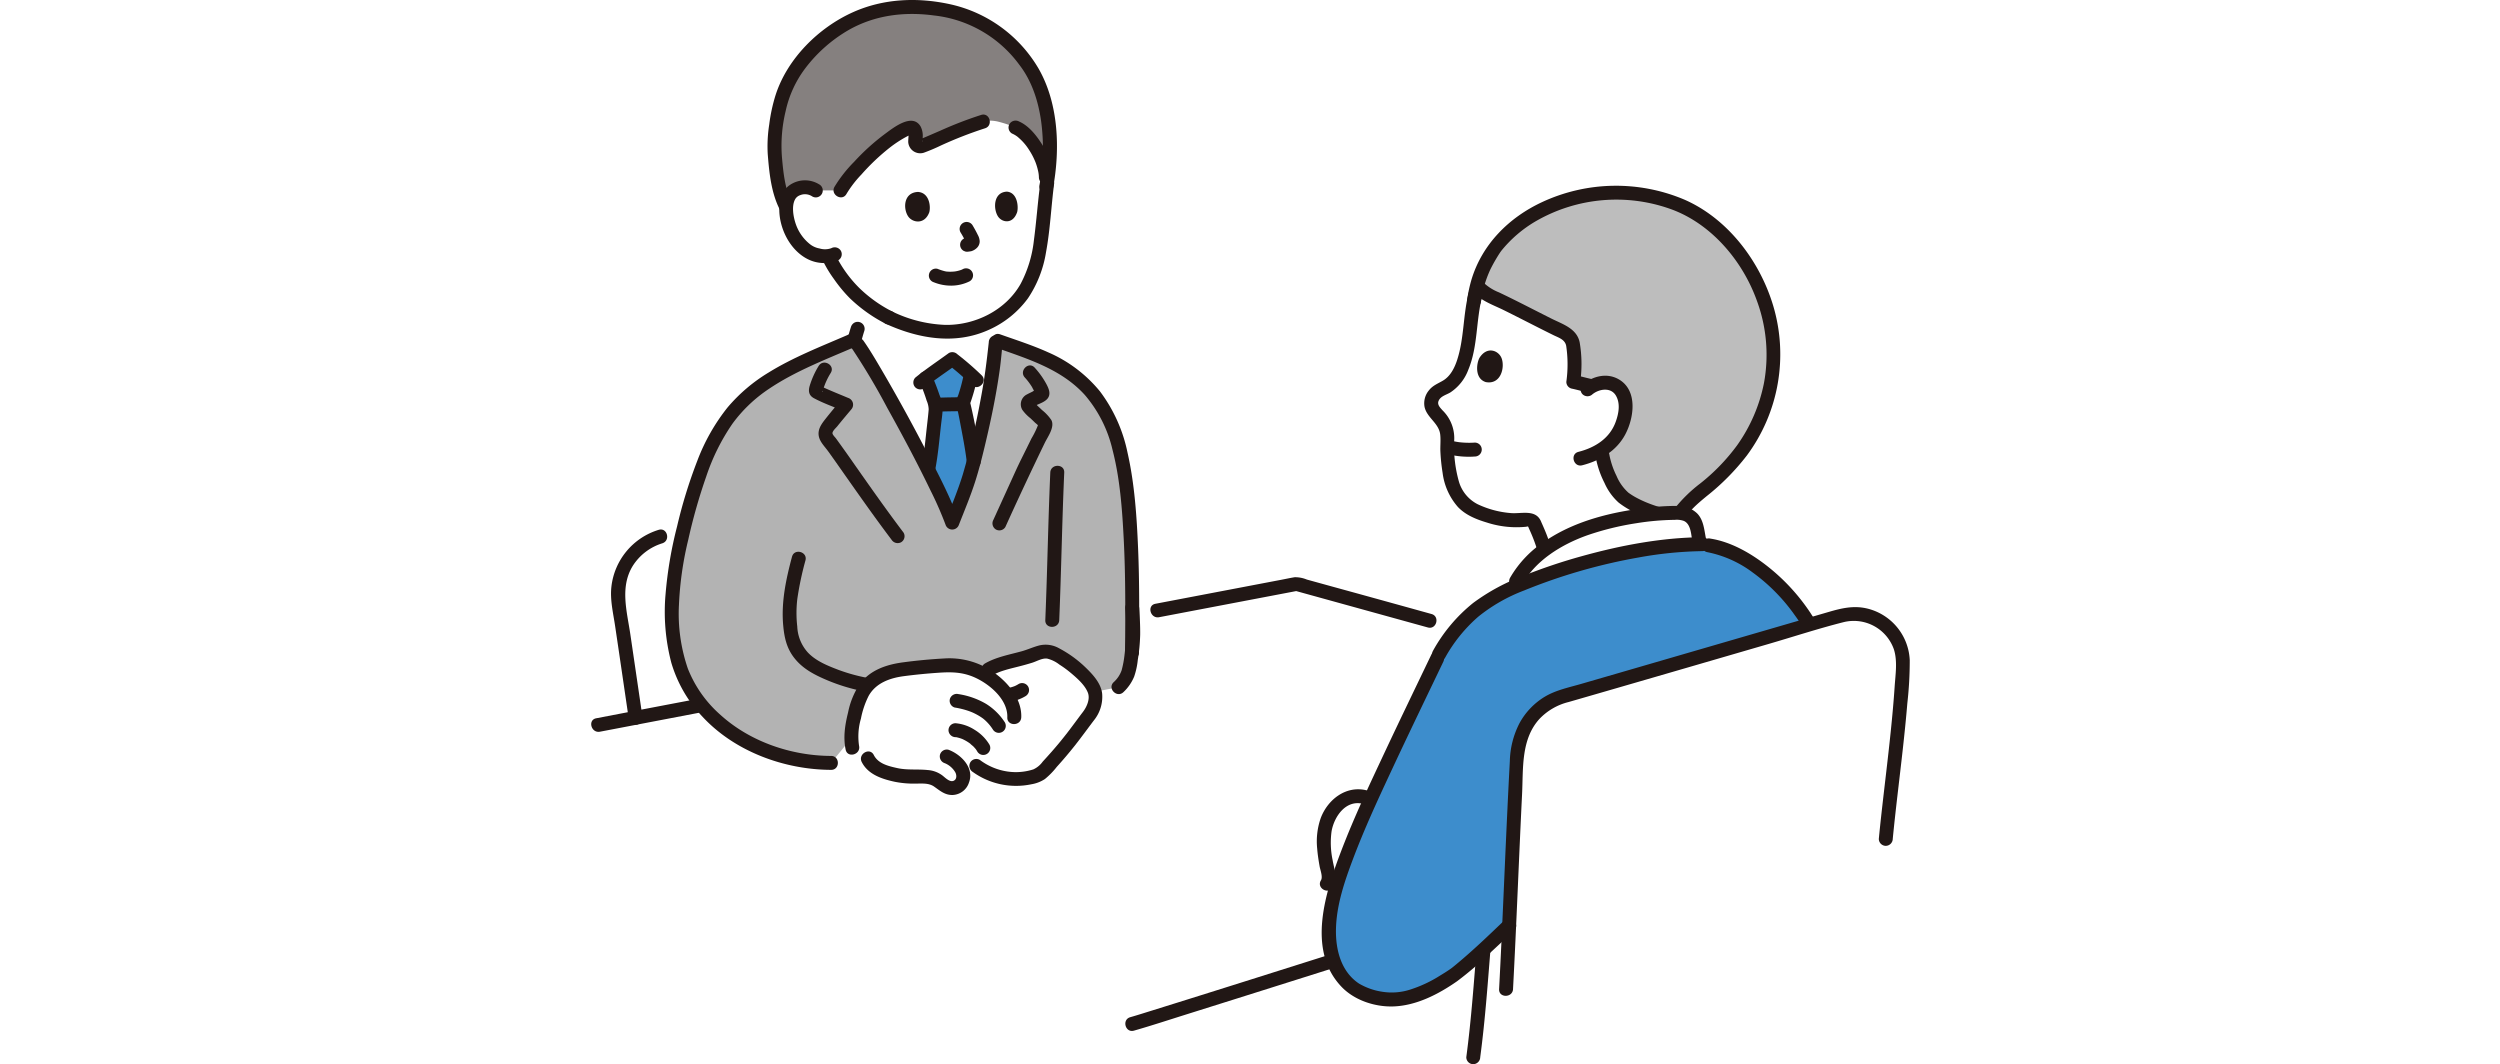 <svg xmlns="http://www.w3.org/2000/svg" width="296" height="126" fill="none"><path fill="#fff" d="M0 0h296v126H0z"/><g clip-path="url(#a)"><path fill="#fff" d="M205.583 54.208a19.604 19.604 0 0 0 4.379-10.991 19.858 19.858 0 0 0-2.302-10.422c-3.91-7.174-8.953-8.839-12.093-9.547a20.035 20.035 0 0 0-9.138.199c-6.011 1.456-9.084 5.309-9.629 6.18a13.794 13.794 0 0 0-2.264 5.885c-.248 1.105-.4 2.23-.454 3.36-.327 2.545-.771 6.075-3.229 7.11a2.389 2.389 0 0 0-1.19.982c-.684 1.215.354 1.893.961 2.691.379.514.628 1.112.725 1.743a24.312 24.312 0 0 0 .157 3.728c.088.87.286 1.727.589 2.547a4.896 4.896 0 0 0 2.439 2.738c1.863.896 4.482 1.408 6.239 1.114a.85.85 0 0 1 .953.598c.435.932.807 1.893 1.112 2.875l.036.124a19.346 19.346 0 0 1 5.908-2.883 35.387 35.387 0 0 1 9.909-1.514c.076 0 .152 0 .226.008 1.077-1.53 3.029-2.882 4.258-3.982a21.67 21.67 0 0 0 2.408-2.543z"/><path fill="#BDBDBD" d="M186.294 40.612c.169 1.528.164 3.07-.015 4.597.351.07 1.605.395 1.956.464l.252.05c.358-.219.76-.354 1.177-.395a2.445 2.445 0 0 1 1.999.613c.746.73.944 2.057.74 3.095a6.136 6.136 0 0 1-2.799 4.239l.128.666a10.704 10.704 0 0 0 2.071 4.58c1.029 1.166 3.82 2.214 5.54 2.6l1.171.279c.908-1.808 3.257-3.395 4.663-4.653 2.522-2.26 6.313-6.778 6.786-13.533a19.877 19.877 0 0 0-2.302-10.422c-3.507-6.43-7.922-8.435-11.058-9.29-.363-.1-.709-.183-1.034-.257a20.035 20.035 0 0 0-9.138.199c-6.011 1.456-9.084 5.308-9.629 6.18a14.11 14.11 0 0 0-1.921 4.203l.118.147c.55.552 1.204.99 1.925 1.287 2.492 1.171 5.562 2.81 8.004 3.989.321.13.613.323.86.566.264.301.429.676.472 1.073.181 1.432.188 2.881.02 4.315.352.07 1.605.395 1.957.465"/><path fill="#211715" d="M183.635 64.78a21.351 21.351 0 0 0-.747-2.052 41.268 41.268 0 0 0-.322-.74c-.028-.062-.054-.124-.083-.184-.078-.156.115.276-.01-.031-.619-1.518-2.311-.92-3.578-1.023a11.24 11.24 0 0 1-3.942-1.05 4.385 4.385 0 0 1-2.22-2.687 15.61 15.61 0 0 1-.572-4.645 4.612 4.612 0 0 0-1.367-3.784c-.276-.313-.648-.661-.47-1.107.231-.577.913-.718 1.392-1.008a5.504 5.504 0 0 0 2.135-2.699c1.162-2.798.885-5.9 1.67-8.788.279-1.026-1.313-1.464-1.592-.439-.717 2.641-.549 5.429-1.392 8.042-.31.96-.803 1.966-1.707 2.491-.599.348-1.188.566-1.637 1.131a2.389 2.389 0 0 0-.525 1.98c.284 1.28 1.699 1.911 1.854 3.263.076.663-.013 1.379.022 2.05.04.836.128 1.67.262 2.498a7.536 7.536 0 0 0 1.799 4.015c.907.966 2.177 1.477 3.422 1.85 1.488.486 3.06.66 4.618.51.328-.042.248-.115.381.195.062.142.129.282.191.423.321.725.597 1.47.826 2.228.308 1.014 1.902.582 1.591-.438l.001-.002z"/><path fill="#211715" d="M175.313 35.849a13.77 13.77 0 0 1 1.152-3.961 19.34 19.34 0 0 1 1.167-2.024c.045-.063.248-.33.11-.153a14.882 14.882 0 0 1 4.136-3.542 19.07 19.07 0 0 1 16.133-1.342c4.708 1.774 8.354 6.128 10.024 10.833a18.466 18.466 0 0 1 .825 9.664 19.111 19.111 0 0 1-3.184 7.397 23.329 23.329 0 0 1-4.382 4.533 17.019 17.019 0 0 0-2.965 2.888 5.012 5.012 0 0 0-1.001 3.331c.02.649.074 1.296.162 1.94a.83.83 0 0 0 1.015.577.85.85 0 0 0 .578-1.015 14.19 14.19 0 0 1-.11-1.91 2.25 2.25 0 0 1 .304-1.347c.646-1.2 1.755-2.112 2.787-2.97a27.666 27.666 0 0 0 4.775-4.831 20.129 20.129 0 0 0 3.114-17.698c-1.579-5.297-5.371-10.328-10.514-12.58a20.76 20.76 0 0 0-16.851.288c-3.942 1.835-7.119 5.003-8.378 9.224-.213.74-.377 1.494-.489 2.257a.854.854 0 0 0 .577 1.015.831.831 0 0 0 1.016-.578l-.001.004z"/><path fill="#211715" d="M188.545 46.684c.794-.642 2.179-.867 2.777.155.554.946.33 2.122-.019 3.094-.707 1.977-2.456 3.068-4.412 3.566-1.029.26-.593 1.853.439 1.591 2.095-.533 4.043-1.68 5.09-3.631 1.047-1.95 1.527-5.224-.754-6.544-1.427-.825-3.083-.37-4.289.602a.832.832 0 0 0 0 1.167.848.848 0 0 0 1.168 0zm-13.387-4.294c-.362.706-.549 2.453.768 2.852 1.781.324 2.274-1.738 1.862-2.829-.336-.892-1.714-1.496-2.63-.024z"/><path fill="#211715" d="M188.937 54.161a11.104 11.104 0 0 0 1.036 3.02 6.828 6.828 0 0 0 1.674 2.327A10.567 10.567 0 0 0 194.304 61a17.44 17.44 0 0 0 2.82.918c1.034.237 1.476-1.354.439-1.591a17.136 17.136 0 0 1-2.556-.81 12.286 12.286 0 0 1-1.181-.55 8.327 8.327 0 0 1-1.012-.626 5.517 5.517 0 0 1-1.416-1.993 9.618 9.618 0 0 1-.87-2.625.83.83 0 0 0-1.015-.578.843.843 0 0 0-.577 1.015l.001.001zm-17.425-.364c1.015.243 2.061.33 3.102.256a.823.823 0 0 0 .825-.826.825.825 0 0 0-.825-.825 9.937 9.937 0 0 1-2.054-.073l.219.029a8.673 8.673 0 0 1-.828-.153.826.826 0 0 0-.439 1.592zm2.902-19.237c.919 1.055 2.393 1.55 3.615 2.152 1.351.667 2.691 1.356 4.035 2.037.619.313 1.239.623 1.86.93.617.304 1.364.51 1.513 1.267a14.96 14.96 0 0 1 .017 4.263.822.822 0 0 0 .605.796c.657.137 1.301.327 1.957.464 1.037.216 1.48-1.374.439-1.591-.656-.137-1.301-.328-1.957-.465l.606.796a15.33 15.33 0 0 0-.076-4.704c-.357-1.628-2.021-2.122-3.342-2.784-1.399-.702-2.79-1.42-4.19-2.12-.668-.334-1.338-.66-2.012-.982a5.615 5.615 0 0 1-1.904-1.227c-.699-.802-1.862.369-1.167 1.167l.001.002zm-40.153 87.469c2.122-.608 4.222-1.302 6.327-1.962a6123.53 6123.53 0 0 0 11.941-3.761l7.403-2.337c1.01-.318.578-1.912-.438-1.591-7.7 2.43-15.394 4.874-23.103 7.273-.855.266-1.708.54-2.569.786-1.019.292-.586 1.885.439 1.592zm40.636-10.518c-.373 4.561-.683 9.126-1.288 13.664a.826.826 0 0 0 .825.825.845.845 0 0 0 .825-.825c.606-4.539.915-9.103 1.288-13.664.087-1.058-1.564-1.053-1.65 0z"/><path fill="#3D8DCC" d="M193.623 65.24a47.7 47.7 0 0 1 7.736-.808l.94.135c1.402.2 3.416 1.142 4.013 1.475 3.249 1.812 6.036 4.823 7.926 7.934-9.188 2.673-20.873 6.08-29.213 8.486-3.195.922-5.23 3.844-5.41 7.165-.363 6.689-.64 13.523-.932 19.948-.082.076-5.176 4.96-6.667 5.951-2.45 1.616-5.124 3.034-7.948 2.789-.908-.079-2.778-.6-3.585-1.153a7.16 7.16 0 0 1-2.948-4.675c-.709-4.043.76-8.141 2.239-11.98 2.145-5.57 7.977-17.487 10.706-23.209a17.25 17.25 0 0 1 8.183-7.505 67.097 67.097 0 0 1 14.96-4.553z"/><path fill="#fff" d="M115.169 55.088c-.263.96-.519 1.8-.753 2.447-.621 1.711-1.003 2.66-1.671 4.361-1.67-4.685-9.03-18.03-11.214-21.125l-.397-.666c.128-.181.228-.38.296-.591.358-1.164.617-2.355.775-3.562l.044-.31c.932.752 1.936 1.41 2.997 1.964a20.262 20.262 0 0 0 4.161 1.423c.491.094.994.165 1.516.211a11.147 11.147 0 0 0 5.712-.887l.039.345c.057.4.195.785.407 1.13.22.302.494.56.809.76l-.124 1.149c-.114 2.37-1.422 9.055-2.597 13.35zm44.622 39.346a3.969 3.969 0 0 0-1.779 1.193 5.99 5.99 0 0 0-1.266 3.737c.017 1.342.178 2.678.481 3.985.07.213.096.437.076.659-.019.223-.083.44-.189.637l1.066.448c.443-1.555 1.018-3.09 1.594-4.586.597-1.548 1.478-3.586 2.497-5.846a3 3 0 0 0-2.48-.227z"/><path fill="#fff" d="M114.524 12.136a24.961 24.961 0 0 0-1.962-.076c-13.342 0-15.976 10.49-15.976 10.49a2.197 2.197 0 0 0-1.587-.352 1.984 1.984 0 0 0-1.65 1.136c-.481 1.057-.243 2.87.292 3.949a5.75 5.75 0 0 0 2.173 2.561 4.19 4.19 0 0 0 2.264.468l.167.35c.248.519.837 1.429.837 1.429.605.913 1.289 1.77 2.046 2.561a17.744 17.744 0 0 0 4.117 2.952 20.305 20.305 0 0 0 4.161 1.424c.491.093.994.165 1.516.21a11.138 11.138 0 0 0 8.5-2.64c2.428-1.984 3.486-5.114 3.868-8.576.221-1.996.413-4.167.702-6.334-.001-.001 1.718-8.65-9.468-9.552zm65.626 55.659a8.15 8.15 0 0 0-.986 1.775c6.36-2.778 15.197-5.034 22.115-5.137l-.09-.435-.351-1.743a2.087 2.087 0 0 0-2.146-1.531 35.393 35.393 0 0 0-9.909 1.513c-3.17.923-6.703 2.888-8.633 5.558z"/><path fill="#3D8DCC" d="M110.649 49.791c.089-.825.148-1.438.145-1.551a20.212 20.212 0 0 0-1.202-3.447c1.123-.856 2.423-1.736 3.164-2.278a31.94 31.94 0 0 1 2.184 1.83l-.038.211a23.314 23.314 0 0 1-.878 3.123c.239.957.403 1.92.572 2.815.355 1.87.52 2.745.689 4.162-.303 1.14-.6 2.137-.869 2.88-.621 1.71-1.003 2.66-1.671 4.36a63.901 63.901 0 0 0-2.856-6.262l.052-.269c.158-.813.508-3.728.708-5.574z"/><path fill="#B3B3B3" d="M98.405 90.327c-6.045 0-11.733-2.708-14.936-6.374a13.96 13.96 0 0 1-3.239-5.883c-1.068-3.89-.746-8.682.091-12.674.944-4.502 2.34-9.617 4.236-13.266 3.091-5.946 7.753-8.1 13.728-10.68l2.468-1.069.176-.076c-.413-2.18 9.81 15.96 11.817 21.591.668-1.701 1.051-2.65 1.672-4.361 1.284-3.546 3.21-12.897 3.35-15.8l.131-1.218.026-.233.272.097 3.461 1.232c6.988 2.488 10.239 6.572 11.434 14.237 1.058 6.79.995 14.226.942 21.386l-1.6 4.126-31.724 6.145-2.305 2.82z"/><path fill="#211715" d="M101.915 40.67c.126-.511.269-1.017.428-1.518a.825.825 0 0 0-1.212-.932.887.887 0 0 0-.379.495c-.16.5-.303 1.007-.429 1.517a.86.86 0 0 0 .083.636.82.82 0 0 0 .819.403.824.824 0 0 0 .689-.6l.001-.001z"/><path fill="#fff" d="M111.862 93.043c-.476-.298-.976-.813-1.449-.942-1.073-.292-2.729-.02-3.845-.248-1.481-.304-3.182-.677-3.826-2.045l-1.819-1.27c-.305-1.337-.021-2.732.314-4.06.33-1.3.746-2.653 1.72-3.573a6.195 6.195 0 0 1 2.992-1.51c1.617-.293 6.114-.71 7.109-.628a8.313 8.313 0 0 1 3.184.938c.302-.144.595-.306.878-.485.123-.066.247-.123.379-.185 1.639-.743 3.776-1.004 5.457-1.713a2.211 2.211 0 0 1 1.852.059c1.98 1 4.006 2.79 4.71 4.23.43.873.023 2.403-.582 3.088a60.634 60.634 0 0 1-5.153 6.338c-.716 1.015-2.145 1.085-3.241 1.174a7.688 7.688 0 0 1-4.952-1.527l-1.958.067c.139.185.26.383.36.59a1.59 1.59 0 0 1-.209 1.383 1.287 1.287 0 0 1-1.592.484 1.705 1.705 0 0 1-.329-.165z"/><path fill="#211715" d="M217.384 94.08a31.037 31.037 0 0 0-.118-15.313 23.583 23.583 0 0 0-8.084-11.788c-1.91-1.488-4.235-2.827-6.662-3.207a.85.85 0 0 0-1.015.577.83.83 0 0 0 .577 1.015 13.254 13.254 0 0 1 5.447 2.426 21.662 21.662 0 0 1 4.961 5.034 21.035 21.035 0 0 1 3.008 5.796 25.793 25.793 0 0 1 1.118 6.976 27.816 27.816 0 0 1-.825 8.046c-.272 1.028 1.32 1.466 1.591.439l.002-.001z"/><path fill="#211715" d="M201.987 63.778c-.207-1.025-.274-2.22-1.054-2.998a3.27 3.27 0 0 0-2.339-.881 29.47 29.47 0 0 0-3.549.215c-4.122.485-8.386 1.498-11.892 3.81a12.857 12.857 0 0 0-4.364 4.493c-.504.936.921 1.77 1.425.833 1.556-2.892 4.694-4.79 7.706-5.866a33.164 33.164 0 0 1 5.781-1.428 30.777 30.777 0 0 1 4.595-.405c.359-.036.722.006 1.063.123.886.384.87 1.725 1.035 2.543.209 1.04 1.801.6 1.591-.44l.002.001z"/><path fill="#fff" d="M178.318 117.108c.448-8.425.788-18.097 1.298-27.48.18-3.32 2.214-6.243 5.41-7.165 9.487-2.736 23.304-6.77 32.849-9.544 3.723-1.082 7.535 1.733 7.415 5.608-.197 6.341-1.412 14.57-2.014 20.795"/><path fill="#211715" d="M179.143 117.108c.408-7.689.692-15.383 1.07-23.073.15-3.06-.149-6.523 2.087-8.945a7.108 7.108 0 0 1 3.423-1.97l4.358-1.26c6.436-1.865 12.873-3.736 19.31-5.612 2.964-.863 5.92-1.836 8.912-2.59a5.028 5.028 0 0 1 5.935 3.23c.442 1.395.183 2.98.088 4.413-.116 1.75-.277 3.497-.456 5.242-.356 3.466-.792 6.919-1.171 10.38-.087.8-.17 1.6-.247 2.4a.83.83 0 0 0 .825.826.843.843 0 0 0 .825-.826c.345-3.548.798-7.082 1.189-10.624.2-1.807.387-3.616.537-5.428.192-1.694.288-3.398.286-5.104a6.594 6.594 0 0 0-5.141-6.142c-1.547-.34-2.94-.012-4.425.42l-4.596 1.337c-6.688 1.947-13.375 3.892-20.063 5.835l-4.697 1.362c-1.444.418-2.979.73-4.282 1.509a8.302 8.302 0 0 0-2.991 3.118 10.299 10.299 0 0 0-1.155 4.522c-.434 8.081-.732 16.169-1.131 24.252-.045.909-.091 1.819-.14 2.729-.056 1.062 1.594 1.058 1.651 0l-.001-.001z"/><path fill="#211715" d="M169.467 77.513c-1.867 3.9-3.752 7.79-5.588 11.704-1.768 3.766-3.551 7.543-5.039 11.429-1.871 4.888-4.189 11.794-.011 16.184 1.518 1.595 3.935 2.399 6.117 2.333 2.737-.083 5.374-1.448 7.577-2.987a39.692 39.692 0 0 0 4.016-3.458c.917-.846 1.827-1.7 2.729-2.563.767-.737-.401-1.903-1.168-1.167-1.872 1.795-3.754 3.599-5.756 5.252-.237.196-.402.331-.531.423-.418.3-.859.572-1.299.839a15.219 15.219 0 0 1-3.555 1.667 7.093 7.093 0 0 1-3.342.247 7.629 7.629 0 0 1-2.719-.967c-2.13-1.419-2.77-4.019-2.72-6.432.061-2.834.991-5.578 1.977-8.206 1.378-3.675 3.035-7.24 4.694-10.794 1.981-4.24 4.021-8.452 6.042-12.673.456-.953-.967-1.791-1.425-.832l.001.001z"/><path fill="#211715" d="M161.828 93.581c-2.434-.619-4.607 1.06-5.446 3.26a8.367 8.367 0 0 0-.428 3.626c.055.709.165 1.414.288 2.112.077.427.404 1.251.158 1.651-.559.908.866 1.737 1.425.833.596-.967.132-2.191-.041-3.218a9.994 9.994 0 0 1-.124-3.432c.315-1.746 1.689-3.754 3.728-3.238 1.032.262 1.469-1.33.439-1.591l.001-.003zm9.275-15.712a17.966 17.966 0 0 1 3.915-4.846 19.81 19.81 0 0 1 5.416-3.102 66.357 66.357 0 0 1 13.548-3.91 45.581 45.581 0 0 1 7.561-.756c1.062-.01 1.064-1.66 0-1.65-4.818.045-9.644.963-14.273 2.25a65.73 65.73 0 0 0-6.836 2.296 24.082 24.082 0 0 0-6 3.23 19.044 19.044 0 0 0-4.756 5.653c-.527.924.899 1.757 1.425.833v.002zm-33.863-4.791 16.489-3.143h-.439l15.766 4.357c1.025.285 1.462-1.307.439-1.592a3842.96 3842.96 0 0 0-11.818-3.267l-2.942-.812a3.636 3.636 0 0 0-1.444-.278c-.54.086-1.076.206-1.613.307l-6.606 1.26-8.271 1.577c-1.042.198-.6 1.79.439 1.591zM71.034 86.634l12.13-2.319c1.043-.199.602-1.79-.438-1.591-4.043.77-8.087 1.543-12.13 2.319-1.042.198-.601 1.79.438 1.59z"/><path fill="#211715" d="M77.977 62.736a7.978 7.978 0 0 0-5.589 6.747c-.171 1.54.216 3.118.441 4.637.26 1.752.52 3.504.776 5.257l.854 5.83a.83.83 0 0 0 1.016.577.847.847 0 0 0 .577-1.015l-1.42-9.668c-.398-2.698-1.252-5.59.28-8.088a6.361 6.361 0 0 1 3.508-2.686c1.006-.324.577-1.918-.44-1.591h-.003z"/><path fill="#85807F" d="M96.585 22.55A2.198 2.198 0 0 0 95 22.197a1.986 1.986 0 0 0-1.65 1.136l-.402.882c-.832-1.739-1.118-4.65-1.232-6.08a20.83 20.83 0 0 1 .506-5.18c.644-2.743 1.486-4.313 3.517-6.625 4.431-4.804 9.306-5.626 12.593-5.506 5.034.186 8.633 1.351 11.776 5.036 2.263 2.068 3.274 4.626 3.831 7.506.481 2.89.46 5.84-.061 8.723l-.041-1.08c-.101-2.577-2.136-5.305-3.596-5.914a13.81 13.81 0 0 0-2.163-.717 4.414 4.414 0 0 0-1.374-.07l-.305.09c-2.24.661-5.443 2.16-7.233 2.89a.573.573 0 0 1-.793-.627c.072-.335.074-.681.007-1.017-.08-.43-.433-.646-.722-.524-3.566 1.493-7.472 6.171-8.144 7.422l-2.928.006z"/><path fill="#211715" d="M115.176 91.398a8.792 8.792 0 0 0 6.939 1.46 4.096 4.096 0 0 0 1.601-.62 8.914 8.914 0 0 0 1.395-1.427 50.688 50.688 0 0 0 2.153-2.538c.776-.986 1.511-2.003 2.269-3.001a4.427 4.427 0 0 0 .959-3.177c-.143-1.186-1.076-2.208-1.898-3.006a13.676 13.676 0 0 0-3.219-2.344 3.223 3.223 0 0 0-2.305-.33c-.718.18-1.409.507-2.129.704-1.438.394-2.987.673-4.297 1.422-.922.528-.091 1.954.833 1.425.976-.557 2.138-.792 3.215-1.072a29.654 29.654 0 0 0 1.529-.43c.55-.174 1.163-.556 1.756-.487.529.13 1.025.37 1.453.707.48.304.939.64 1.373 1.006.727.616 1.654 1.416 2.005 2.336.283.743-.139 1.675-.582 2.256-.632.83-1.241 1.678-1.879 2.503-.596.77-1.216 1.52-1.86 2.25-.337.382-.678.761-1.025 1.136a2.812 2.812 0 0 1-1.109.923 6.762 6.762 0 0 1-3.032.258 7.151 7.151 0 0 1-3.311-1.38.832.832 0 0 0-1.129.296.848.848 0 0 0 .295 1.13z"/><path fill="#211715" d="M119.926 83.025c.243-.055.482-.13.714-.222.275-.105.541-.234.793-.386a.87.87 0 0 0 .379-.496.845.845 0 0 0-.082-.635.837.837 0 0 0-.503-.382.829.829 0 0 0-.626.085 3.714 3.714 0 0 1-.543.282l.197-.083a4.667 4.667 0 0 1-.767.245.82.82 0 0 0-.599.688.83.83 0 0 0 .402.82.895.895 0 0 0 .636.082l-.001.002zm-26.153-17.11c-.71 2.665-1.294 5.377-1.04 8.144.126 1.391.391 2.633 1.255 3.772 1.021 1.346 2.428 2.06 3.951 2.707 1.37.575 2.793 1.01 4.25 1.3 1.037.212 1.48-1.378.438-1.591a21.304 21.304 0 0 1-3.332-.927c-1.293-.493-2.679-1.043-3.646-2.066a4.868 4.868 0 0 1-1.252-3.06 14.1 14.1 0 0 1 .006-3.282c.225-1.538.547-3.06.963-4.558.274-1.027-1.317-1.466-1.591-.439h-.002z"/><path fill="#211715" d="M98.405 89.502c-4.73-.02-9.612-1.683-13.139-4.893a14.242 14.242 0 0 1-3.825-5.447 20.001 20.001 0 0 1-1.052-7.575 39.666 39.666 0 0 1 1.101-7.686 66.087 66.087 0 0 1 2.14-7.52 24.837 24.837 0 0 1 3.094-6.217 17.016 17.016 0 0 1 4.312-4.117c3.12-2.105 6.693-3.466 10.131-4.952a.832.832 0 0 0 .296-1.129.846.846 0 0 0-1.129-.296c-3.15 1.364-6.393 2.623-9.322 4.431a19.674 19.674 0 0 0-4.872 4.144 23.313 23.313 0 0 0-3.585 6.329 57.77 57.77 0 0 0-2.39 7.757 48.026 48.026 0 0 0-1.36 7.985 23.785 23.785 0 0 0 .677 8.145 15.728 15.728 0 0 0 3.688 6.393c3.83 4.129 9.677 6.274 15.236 6.298 1.062.005 1.064-1.646 0-1.65h-.001zm36.452-12.266c.031-4.1.065-8.204-.107-12.302-.159-3.78-.413-7.644-1.251-11.344a18.106 18.106 0 0 0-3.26-7.246 16.207 16.207 0 0 0-6.129-4.625c-1.843-.837-3.788-1.455-5.694-2.133-1.003-.357-1.434 1.238-.439 1.591 3.779 1.345 7.724 2.538 10.496 5.62a15.284 15.284 0 0 1 3.253 6.478c.889 3.434 1.143 7.055 1.324 10.584.229 4.456.191 8.917.158 13.376-.008 1.063 1.642 1.063 1.65 0h-.001z"/><path fill="#211715" d="M124.354 55.95c-.257 5.823-.348 11.65-.59 17.474-.044 1.062 1.606 1.06 1.65 0 .242-5.823.334-11.651.591-17.475.046-1.061-1.604-1.06-1.651 0zM93.756 23.99c-.822-1.6-1.01-3.565-1.17-5.33a17.49 17.49 0 0 1 .43-5.488 12.979 12.979 0 0 1 2.35-5.114 17.332 17.332 0 0 1 5.112-4.504c3.105-1.766 6.595-2.193 10.098-1.723a14.489 14.489 0 0 1 10.113 5.84c1.471 1.899 2.233 4.261 2.571 6.616a23.702 23.702 0 0 1-.185 7.615c-.195 1.038 1.396 1.483 1.592.438.866-4.615.697-10.014-1.681-14.185a16.16 16.16 0 0 0-10.435-7.64c-3.873-.86-7.917-.704-11.562.932-4.067 1.824-7.755 5.485-9.146 9.767a19.871 19.871 0 0 0-.768 3.537 16.597 16.597 0 0 0-.176 3.482c.175 2.204.407 4.594 1.432 6.589.486.945 1.91.11 1.425-.833z"/><path fill="#211715" d="M124.659 21.01a8.334 8.334 0 0 0-1.403-4.11c-.636-.977-1.504-2.04-2.603-2.517a.852.852 0 0 0-1.129.296.829.829 0 0 0 .296 1.13 3.137 3.137 0 0 1 .685.406c-.094-.07-.031-.023.024.024.102.088.203.178.301.272.384.362.721.773 1.001 1.22.321.487.589 1.007.799 1.55.105.288.193.58.261.879.071.278.11.563.116.85a.844.844 0 0 0 .825.824.834.834 0 0 0 .826-.825l.001.002zm-8.482-7.405a45.877 45.877 0 0 0-4.875 1.88c-.715.306-1.428.622-2.145.92a1.324 1.324 0 0 0-.213.088c.008-.022.542.32.228.2.058.023-.067.258.034-.068.028-.116.041-.235.042-.354a2.402 2.402 0 0 0-.248-1.296c-.974-1.65-3.223.144-4.235.892a25.913 25.913 0 0 0-3.625 3.281 15.946 15.946 0 0 0-2.34 2.979c-.513.931.912 1.765 1.424.833a12.809 12.809 0 0 1 1.77-2.3 25.634 25.634 0 0 1 3.356-3.182 14.027 14.027 0 0 1 1.876-1.238c.159-.086.321-.17.484-.248.033-.015.165-.054.181-.082.089-.152-.292-.073-.288-.078-.016.016-.073.813-.07.957a1.415 1.415 0 0 0 .605 1.103 1.426 1.426 0 0 0 1.244.19 21.928 21.928 0 0 0 2.042-.866 48 48 0 0 1 5.191-2.022c1.015-.305.583-1.898-.439-1.591l.001.002zm17.058 58.426c.162 1.84.13 3.69-.093 5.523-.067.613-.181 1.22-.343 1.816a3.42 3.42 0 0 1-.949 1.408c-.762.743.405 1.909 1.168 1.167a5.284 5.284 0 0 0 1.267-1.837 8.77 8.77 0 0 0 .43-1.98c.159-.976.253-1.962.282-2.95.015-1.05-.047-2.1-.11-3.149-.063-1.055-1.714-1.063-1.65 0l-.002.002zm-21.361 18.336c.5.207.921.567 1.204 1.028.202.32.252.9-.202 1.063-.468.168-1-.425-1.332-.668a3.267 3.267 0 0 0-1.685-.615c-1.221-.131-2.426.032-3.635-.237-1.044-.232-2.247-.515-2.769-1.547-.48-.95-1.904-.114-1.425.833.747 1.476 2.388 2.01 3.898 2.337a11.43 11.43 0 0 0 2.497.218c.735-.002 1.537-.088 2.166.348.701.49 1.286 1.024 2.204 1a2.125 2.125 0 0 0 1.931-1.475c.66-1.718-.911-3.308-2.414-3.878a.832.832 0 0 0-1.015.578.843.843 0 0 0 .578 1.014h-.001z"/><path fill="#211715" d="M120.918 84.935c.089-2.366-1.862-4.477-3.748-5.65a9.116 9.116 0 0 0-5.364-1.324 62.753 62.753 0 0 0-4.84.454c-2.005.263-3.948.905-5.199 2.609a9.382 9.382 0 0 0-1.353 3.329c-.363 1.452-.598 2.919-.289 4.403.215 1.04 1.807.6 1.591-.439a7.472 7.472 0 0 1 .22-3.24c.179-.933.486-1.837.913-2.687.851-1.515 2.491-2.104 4.123-2.326a64.655 64.655 0 0 1 4.158-.412c1.409-.097 2.678-.09 4.023.45 1.842.74 4.194 2.641 4.112 4.832-.041 1.062 1.609 1.06 1.651 0l.002.001z"/><path fill="#211715" d="M113.046 83.772c.565.09 1.121.228 1.662.415.11.039.219.08.327.124.057.022.156.066.046.018l.167.075c.21.098.416.206.616.323.173.102.342.212.505.33.007.005.158.124.059.043-.099-.08.033.028.052.045a5.342 5.342 0 0 1 1.067 1.215.835.835 0 0 0 .504.382.82.82 0 0 0 .866-.3.83.83 0 0 0 .056-.915 7.137 7.137 0 0 0-2.222-2.19 9.23 9.23 0 0 0-3.268-1.155.848.848 0 0 0-1.016.577.837.837 0 0 0 .578 1.015l.001-.002zm.082 3.508.101.008c.144.011-.041-.016-.076-.01a.678.678 0 0 1 .21.04c.154.036.306.08.454.135l.11.04c.135.05-.138-.061-.044-.019a5.271 5.271 0 0 1 .975.562c.106.078.012.027-.029-.023.118.114.242.222.372.323.121.118.23.244.34.371.064.075-.124-.172-.029-.037.022.032.045.063.066.095.047.069.091.14.133.212a.823.823 0 0 0 1.129.296.827.827 0 0 0 .296-1.13 5.168 5.168 0 0 0-1.753-1.741 4.927 4.927 0 0 0-2.256-.772.831.831 0 0 0-.825.825.844.844 0 0 0 .825.825h.001zm-3.099-62.152c.191-.707-.004-2.311-1.333-2.403-1.751.07-1.778 2.018-1.157 2.912.508.734 1.937.997 2.49-.51zm10.406-.026c.175-.71-.004-2.319-1.221-2.411-1.603.07-1.627 2.024-1.059 2.922.465.735 1.774 1 2.28-.511zm-6.716 2.395c.253.409.481.833.683 1.27l-.082-.198a.8.8 0 0 1 .054.185l-.029-.22a.487.487 0 0 1 0 .077l.029-.22a.287.287 0 0 1-.018.07l.082-.196a.18.18 0 0 1-.025.041l.129-.167a.804.804 0 0 1-.12.111l.167-.128a.79.79 0 0 1-.144.082l.198-.082a.798.798 0 0 1-.173.046l.219-.03c-.135.018-.269.03-.404.05a.825.825 0 0 0-.198 1.508l.198.082c.143.04.295.04.438 0l.017-.002-.219.03c.158-.011.316-.032.472-.063.242-.07.464-.197.647-.371a1.07 1.07 0 0 0 .355-.817 1.69 1.69 0 0 0-.216-.726c-.192-.4-.41-.789-.636-1.17a.827.827 0 0 0-1.427.833l.003.005zm-16.717-5.66a3.186 3.186 0 0 0-3.607.155c-.837.648-1.114 1.691-1.128 2.711-.027 2.241 1.168 4.737 3.16 5.868a4.351 4.351 0 0 0 3.83.242.831.831 0 0 0 .296-1.128.845.845 0 0 0-1.129-.297 2.256 2.256 0 0 1-1.403.027 2.518 2.518 0 0 1-1.162-.536 5.21 5.21 0 0 1-1.64-2.358c-.29-.845-.502-2.077-.108-2.865.037-.073.08-.143.127-.21-.101.145.036-.038.057-.057.122-.126.272-.221.438-.279a1.542 1.542 0 0 1 1.44.15.825.825 0 0 0 .833-1.425l-.004.002z"/><path fill="#211715" d="M105.662 36.892a15.954 15.954 0 0 1-3.886-2.76 14.607 14.607 0 0 1-2.817-3.888.833.833 0 0 0-1.13-.296.842.842 0 0 0-.295 1.129c.343.677.741 1.326 1.19 1.939a17.111 17.111 0 0 0 1.885 2.282 17.788 17.788 0 0 0 4.22 3.017c.941.492 1.774-.932.833-1.425v.002z"/><path fill="#211715" d="M123.166 21.687c-.296 2.255-.454 4.527-.754 6.78a14.33 14.33 0 0 1-1.568 5.14c-1.762 3.128-5.382 4.914-8.912 4.86a15.659 15.659 0 0 1-6.272-1.575.849.849 0 0 0-1.129.296.837.837 0 0 0 .296 1.13c3.875 1.777 8.246 2.554 12.257.73a11.573 11.573 0 0 0 4.624-3.725 13.628 13.628 0 0 0 2.137-5.437c.502-2.701.614-5.476.971-8.199a.827.827 0 0 0-.825-.825.85.85 0 0 0-.825.825z"/><path fill="#211715" d="M114.809 33.305a4.956 4.956 0 0 1-2.157.515 5.435 5.435 0 0 1-2.092-.4.826.826 0 0 1 .438-1.592c.29.117.588.213.891.29.064.014.128.024.193.036.113.02-.036-.01-.069-.01a4.559 4.559 0 0 0 1.021-.002c.03-.002.193-.02.053-.005-.129.015 0 0 .025-.005a4.037 4.037 0 0 0 .724-.188c.031-.011.165-.066.034-.01-.131.055.071-.038.104-.055a.827.827 0 0 1 1.074 1.211.814.814 0 0 1-.241.214l.002.001zm-.701 11.031a20.44 20.44 0 0 1-.65 2.446 2.262 2.262 0 0 0-.182 1.308c.118.536.236 1.073.338 1.614.311 1.647.647 3.292.848 4.957a.85.85 0 0 0 .825.825.828.828 0 0 0 .825-.825 61.03 61.03 0 0 0-1.291-7.201v.438c.371-1.017.665-2.061.878-3.123.197-1.038-1.394-1.483-1.591-.439zm-5.228.873c.323.73.603 1.478.841 2.24.142.32.222.665.235 1.015-.051.673-.134 1.345-.209 2.016-.178 1.593-.314 3.142-.602 4.666-.196 1.037 1.395 1.482 1.592.438.325-1.716.48-3.478.673-5.213.074-.663.188-1.34.204-2.009a5.19 5.19 0 0 0-.389-1.627 25.958 25.958 0 0 0-.92-2.36.827.827 0 0 0-1.129-.295.844.844 0 0 0-.296 1.128z"/><path fill="#211715" d="M113.751 47.032c-.83.011-1.661.02-2.491.05a.824.824 0 0 0 0 1.65c.83-.03 1.661-.038 2.491-.05a.822.822 0 0 0 .825-.825.824.824 0 0 0-.825-.825zm2.472-2.602a34.163 34.163 0 0 0-2.883-2.498.85.85 0 0 0-1-.13c-1.323.965-2.687 1.872-3.961 2.902a.829.829 0 0 0 0 1.167.844.844 0 0 0 1.167 0c1.164-.941 2.418-1.762 3.627-2.643l-1-.13a34.376 34.376 0 0 1 2.883 2.498c.76.743 1.928-.422 1.167-1.166zm-19.289-1.11a9.99 9.99 0 0 0-1.058 2.34c-.197.644-.117 1.164.51 1.497 1.143.61 2.397 1.042 3.589 1.544l-.364-1.38c-.612.732-1.23 1.46-1.821 2.21-.529.669-1.066 1.365-.806 2.269.175.609.724 1.15 1.088 1.658.425.592.847 1.187 1.265 1.785 2.046 2.909 4.08 5.825 6.225 8.664a.857.857 0 0 0 1.13.296.828.828 0 0 0 .379-.504.827.827 0 0 0-.083-.625c-1.981-2.621-3.872-5.308-5.759-7.998a183.686 183.686 0 0 0-2.254-3.172c-.107-.146-.403-.42-.41-.612-.008-.264.43-.643.573-.822.536-.67 1.09-1.324 1.64-1.98a.849.849 0 0 0 .201-.791.845.845 0 0 0-.566-.589c-.64-.27-1.284-.53-1.923-.803-.32-.136-.64-.274-.956-.42-.116-.054-.23-.114-.346-.168-.165-.077-.091-.065-.028.004l.213.364c.148.403-.042.383.04.2.033-.074.046-.161.07-.238a8.382 8.382 0 0 1 .875-1.894c.564-.904-.863-1.733-1.424-.833v-.001z"/><path fill="#211715" d="M100.819 41.185a79.775 79.775 0 0 1 4.236 7.113c1.783 3.205 3.513 6.444 5.107 9.747a41.906 41.906 0 0 1 1.787 4.07.834.834 0 0 0 1.591 0c.666-1.694 1.374-3.383 1.929-5.119.43-1.347.779-2.72 1.109-4.096.723-3.011 1.365-6.061 1.792-9.131.151-1.081.236-2.168.353-3.252a.83.83 0 0 0-.825-.826.845.845 0 0 0-.826.825c-.245 2.273-.508 4.38-.944 6.65a87.457 87.457 0 0 1-2.118 8.963c-.573 1.887-1.341 3.714-2.063 5.548h1.592c-1.047-2.916-2.528-5.7-3.954-8.442a208.347 208.347 0 0 0-5.257-9.538c-.665-1.131-1.331-2.27-2.086-3.345-.606-.862-2.037-.038-1.425.833h.002zm20.52 3.509c.322.354.61.737.86 1.145.105.218.224.43.356.633l.078.158.145-.533c-.005-.003-.025.017-.03.016-.104-.022-.44.223-.533.27-.216.11-.44.211-.651.33a1.3 1.3 0 0 0-.517 1.82c.272.373.594.705.958.989.178.169.356.338.531.51.106.104.433.33.457.479v-.44a9.979 9.979 0 0 1-.869 1.845c-.38.777-.762 1.553-1.148 2.327a52.49 52.49 0 0 0-.733 1.534l-2.034 4.47-.597 1.312a.85.85 0 0 0 .296 1.128.831.831 0 0 0 1.129-.295 417.652 417.652 0 0 1 4.668-9.963c.356-.73 1.212-1.88.773-2.697a5.42 5.42 0 0 0-1.106-1.186c-.177-.17-.356-.337-.536-.506a1.96 1.96 0 0 0-.262-.247c-.309-.18.067-.019-.071.169l-.295.296c.517-.389 1.253-.505 1.722-.958.56-.54.28-1.232-.034-1.82a9.779 9.779 0 0 0-1.391-1.953c-.718-.786-1.883.383-1.168 1.167h.002z"/></g><defs><clipPath id="a"><path fill="#fff" d="M70 0h156.124v126H70z"/></clipPath></defs></svg>